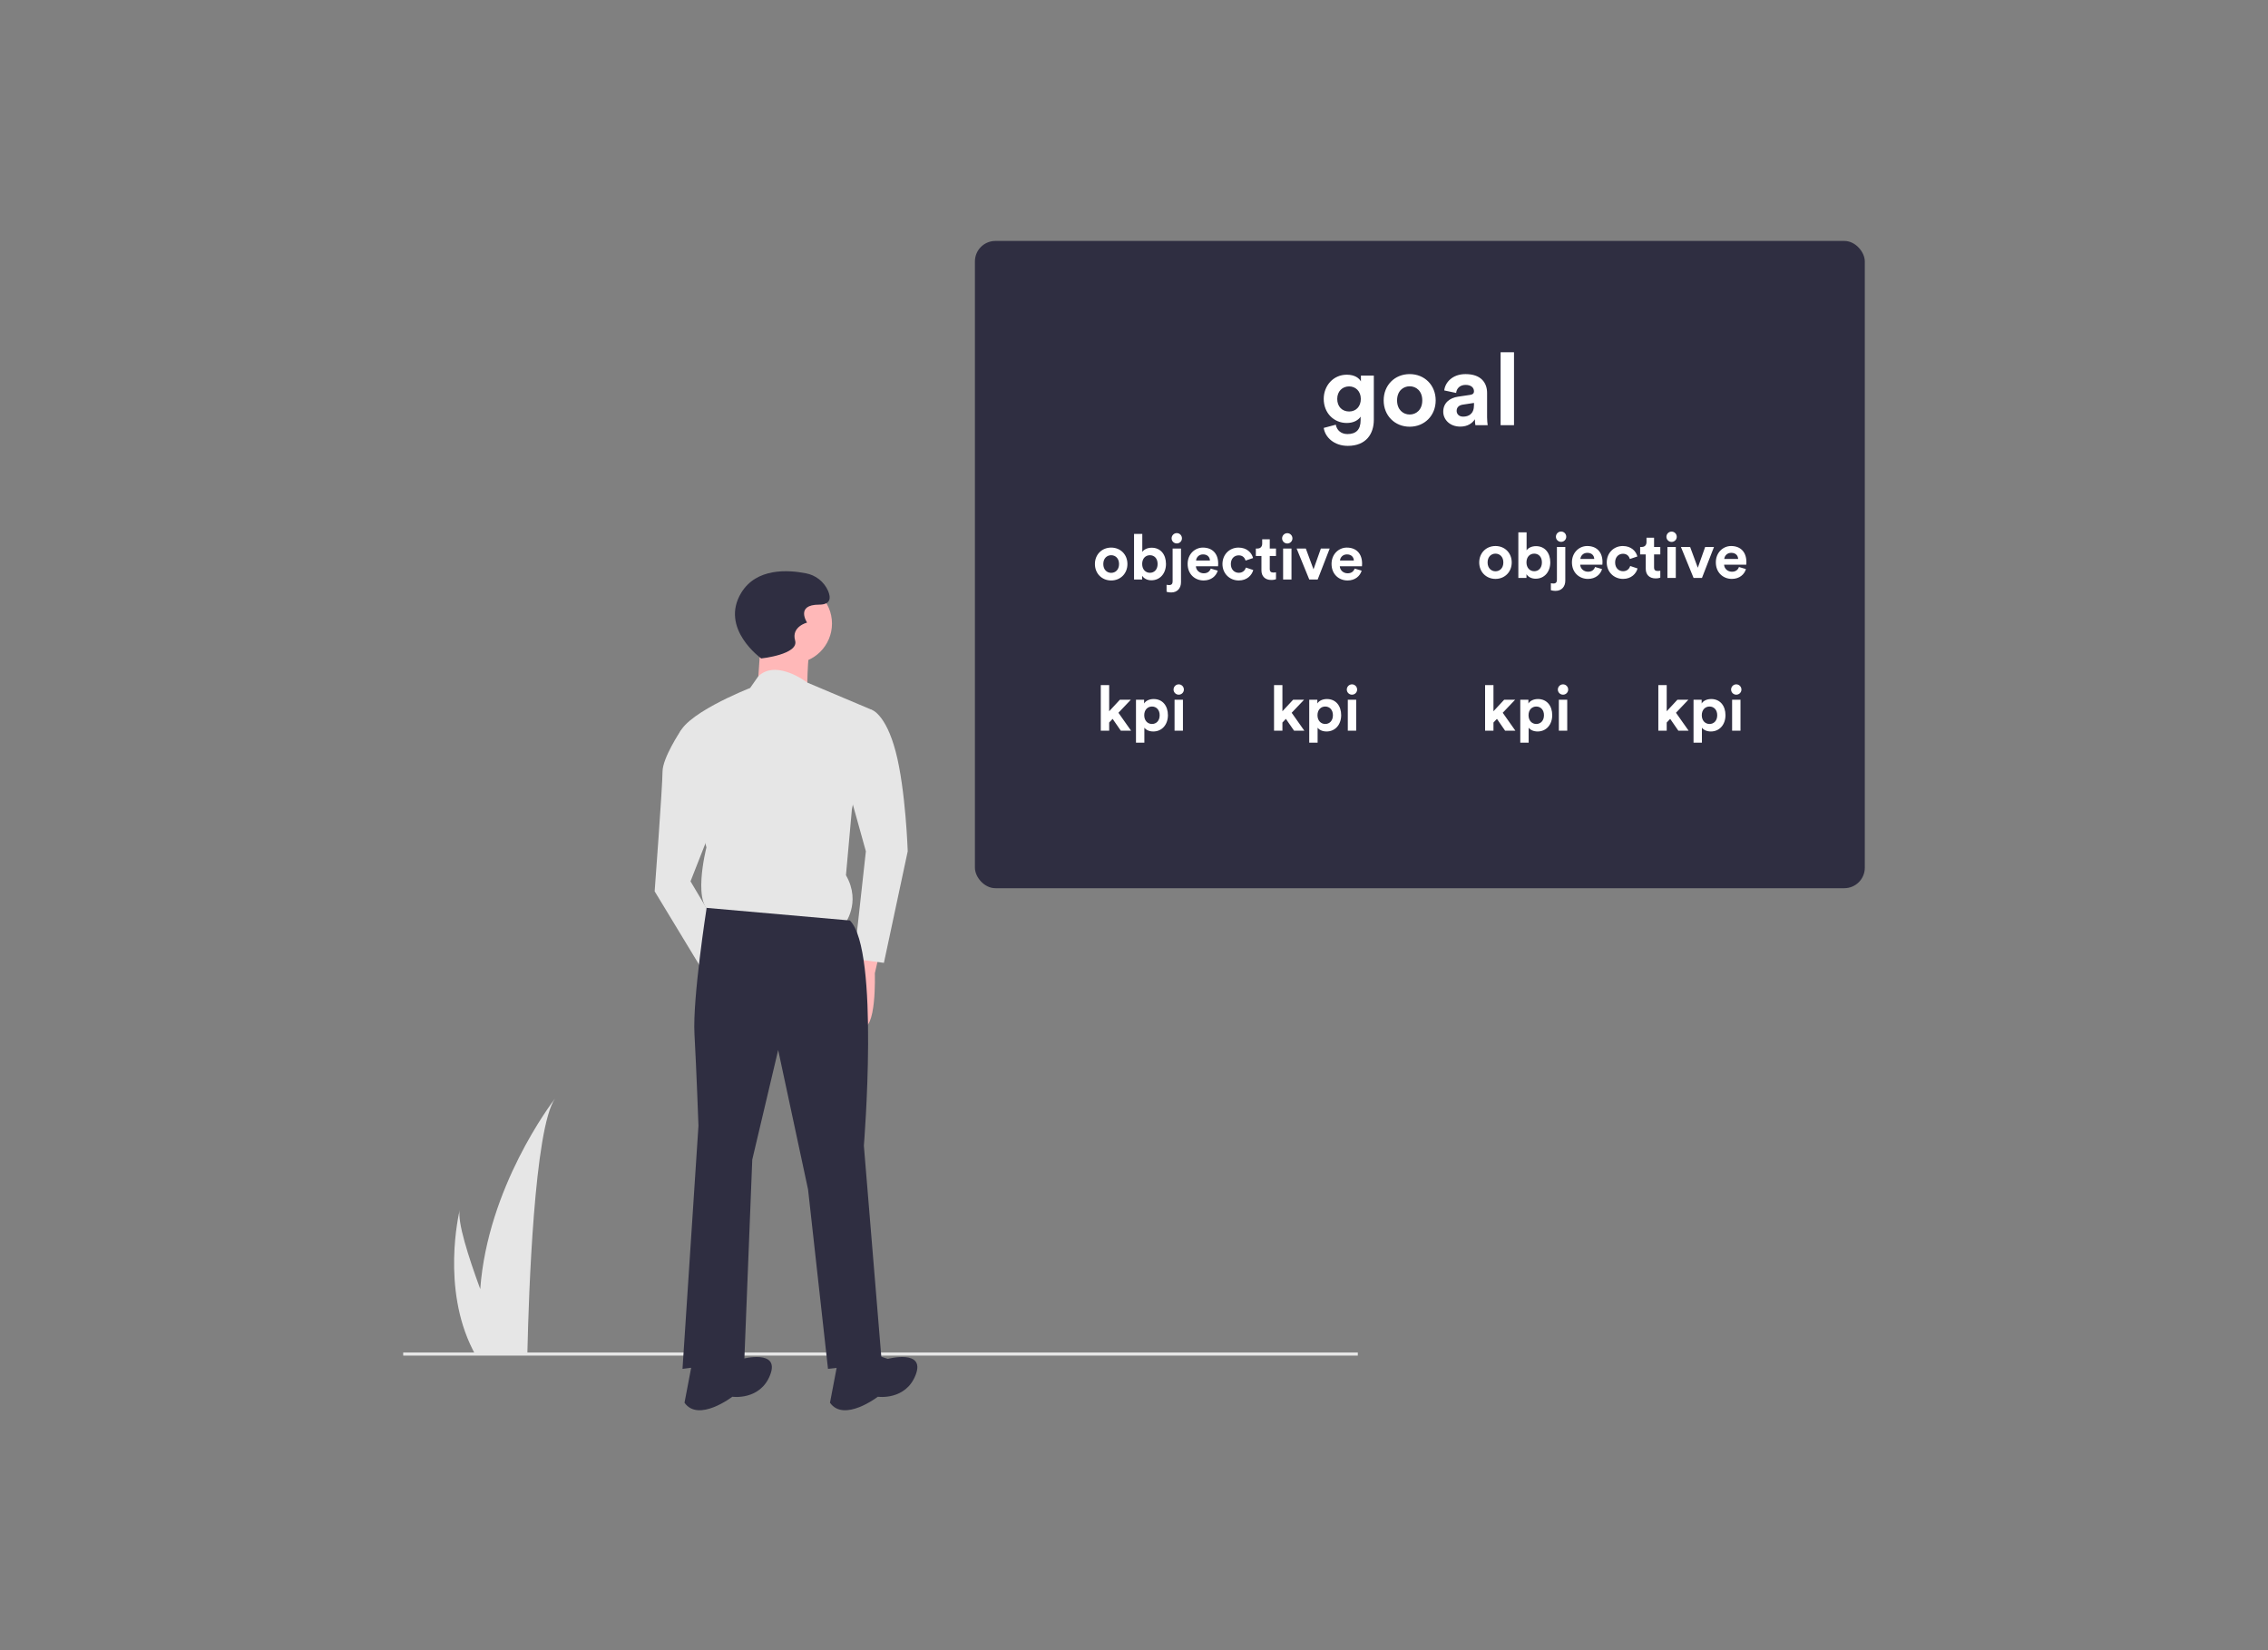 <svg width="1440" height="1048" viewBox="0 0 1440 1048" fill="none" xmlns="http://www.w3.org/2000/svg">
<rect x="0" y="0" width="1440" height="1048" fill="#808080" stroke="none"/>
<path d="M862.096 858.803H256V860.803H862.096V858.803Z" fill="#E6E6E6"/>
<path d="M352.424 697.564C339.174 716.294 335.674 822.894 334.894 857.064C334.874 857.834 334.854 858.564 334.844 859.254H301.304C300.894 858.524 300.514 857.804 300.154 857.064C280.274 817.824 291.304 770.774 291.884 768.394C290.374 775.874 297.204 797.554 304.924 818.554C309.634 753.984 349.904 700.824 352.424 697.564Z" fill="#E6E6E6"/>
<path d="M559.245 601.589L555.449 618.039C555.449 618.039 556.714 656 546.592 652.204C536.469 648.408 538.999 615.508 538.999 615.508L547.857 599.059L559.245 601.589Z" fill="#FFB8B8"/>
<path d="M502.937 421.275C516.913 421.275 528.244 409.945 528.244 395.968C528.244 381.992 516.913 370.661 502.937 370.661C488.96 370.661 477.629 381.992 477.629 395.968C477.629 409.945 488.96 421.275 502.937 421.275Z" fill="#FFB8B8"/>
<path d="M483.324 402.928L480.793 439.623L512.427 443.419C512.427 443.419 512.427 413.051 514.958 409.255C517.488 405.458 483.324 402.928 483.324 402.928Z" fill="#FFB8B8"/>
<path d="M553.478 450.715L512.487 433.399C512.487 433.399 492.899 418.312 481.427 429.489L476.278 436.864C476.278 436.864 430.741 454.619 430.753 468.538L448.529 538.117C448.529 538.117 438.441 577.352 453.627 579.869L535.882 587.39C535.882 587.39 547.258 573.461 537.12 555.755L540.879 513.994L553.478 450.715Z" fill="#E6E6E6"/>
<path d="M525.641 452.005L553.478 450.715C553.478 450.715 562.337 453.238 568.685 477.275C575.033 501.311 576.333 540.536 576.333 540.536L561.21 611.409L542.228 608.895L549.76 540.559L537.067 495.017L525.641 452.005Z" fill="#E6E6E6"/>
<path d="M445.93 459.667L432.209 463.953C432.209 463.953 420.642 481.2 420.649 490.058C420.657 498.915 415.654 565.984 415.654 565.984L448.601 620.365L458.701 593.784L438.425 559.637L454.838 517.866L445.93 459.667Z" fill="#E6E6E6"/>
<path d="M539.632 584.507L448.657 576.502C448.657 576.502 439.669 633.856 440.934 656.632C442.199 679.409 443.465 714.839 443.465 714.839L433.342 869.213L472.568 864.151L477.629 736.35L494.079 666.755L513.059 755.33L525.713 869.213L559.878 865.417L548.49 727.493C548.49 727.493 558.612 603.487 539.632 584.507Z" fill="#2F2E41"/>
<path d="M552.286 859.09L563.674 862.886C563.674 862.886 587.716 856.559 581.389 873.009C575.062 889.458 557.347 886.928 557.347 886.928C557.347 886.928 535.836 903.377 526.979 890.724L532.04 864.151L552.286 859.09Z" fill="#2F2E41"/>
<path d="M459.915 859.09L471.303 862.886C471.303 862.886 495.345 856.559 489.018 873.009C482.691 889.458 464.976 886.928 464.976 886.928C464.976 886.928 443.465 903.377 434.607 890.724L439.669 864.151L459.915 859.09Z" fill="#2F2E41"/>
<path d="M483.324 418.112C483.324 418.112 456.751 399.132 470.67 376.356C480.326 360.555 500.335 361.805 511.685 364.053C514.743 364.618 517.618 365.917 520.062 367.84C522.505 369.763 524.445 372.251 525.713 375.09C527.611 379.519 527.611 383.948 520.019 383.948C504.835 383.948 512.427 395.336 512.427 395.336C512.427 395.336 502.304 397.867 504.835 406.724C507.365 415.582 483.324 418.112 483.324 418.112Z" fill="#2F2E41"/>
<rect x="619" y="153" width="565" height="411" rx="13" fill="#2F2E41"/>
<path d="M840.46 271.728C841.356 277.744 847.116 283.12 855.756 283.12C867.596 283.12 872.268 275.248 872.268 266.608V238.512H864.076V242.224C862.988 240.112 860.108 237.936 855.116 237.936C846.476 237.936 840.46 244.976 840.46 253.296C840.46 262.128 846.732 268.592 855.116 268.592C859.66 268.592 862.604 266.608 863.884 264.56V266.864C863.884 272.944 860.876 275.632 855.5 275.632C851.468 275.632 848.716 273.136 848.14 269.68L840.46 271.728ZM856.588 261.296C852.172 261.296 849.036 258.224 849.036 253.296C849.036 248.432 852.364 245.36 856.588 245.36C860.684 245.36 864.012 248.432 864.012 253.296C864.012 258.16 860.94 261.296 856.588 261.296ZM895.032 263.216C890.872 263.216 887.032 260.144 887.032 254.256C887.032 248.304 890.872 245.296 895.032 245.296C899.192 245.296 903.032 248.304 903.032 254.256C903.032 260.208 899.192 263.216 895.032 263.216ZM895.032 237.552C885.624 237.552 878.52 244.528 878.52 254.256C878.52 263.92 885.624 270.96 895.032 270.96C904.44 270.96 911.544 263.92 911.544 254.256C911.544 244.528 904.44 237.552 895.032 237.552ZM916.343 261.424C916.343 266.352 920.439 270.896 927.159 270.896C931.831 270.896 934.839 268.72 936.439 266.224C936.439 267.44 936.567 269.168 936.759 270H944.567C944.375 268.912 944.183 266.672 944.183 265.008V249.52C944.183 243.184 940.471 237.552 930.487 237.552C922.039 237.552 917.495 242.992 916.983 247.92L924.535 249.52C924.791 246.768 926.839 244.4 930.551 244.4C934.135 244.4 935.863 246.256 935.863 248.496C935.863 249.584 935.287 250.48 933.495 250.736L925.751 251.888C920.503 252.656 916.343 255.792 916.343 261.424ZM928.951 264.56C926.199 264.56 924.855 262.768 924.855 260.912C924.855 258.48 926.583 257.264 928.759 256.944L935.863 255.856V257.264C935.863 262.832 932.535 264.56 928.951 264.56ZM961.275 270V223.664H952.763V270H961.275Z" fill="white"/>
<path d="M705.508 363.76C702.908 363.76 700.508 361.84 700.508 358.16C700.508 354.44 702.908 352.56 705.508 352.56C708.108 352.56 710.508 354.44 710.508 358.16C710.508 361.88 708.108 363.76 705.508 363.76ZM705.508 347.72C699.628 347.72 695.188 352.08 695.188 358.16C695.188 364.2 699.628 368.6 705.508 368.6C711.388 368.6 715.828 364.2 715.828 358.16C715.828 352.08 711.388 347.72 705.508 347.72ZM725.188 368V365.6C726.228 367.28 728.308 368.48 731.028 368.48C736.628 368.48 740.308 364.04 740.308 358.08C740.308 352.24 736.988 347.8 731.228 347.8C728.308 347.8 726.148 349.08 725.268 350.48V339.04H720.028V368H725.188ZM734.988 358.12C734.988 361.72 732.828 363.72 730.108 363.72C727.428 363.72 725.188 361.68 725.188 358.12C725.188 354.52 727.428 352.56 730.108 352.56C732.828 352.56 734.988 354.52 734.988 358.12ZM744.52 369.2C744.52 370.64 743.92 371.52 742.32 371.52C741.56 371.52 741.04 371.4 740.68 371.32V375.76C740.96 375.88 742.12 376.2 743.68 376.2C747.48 376.2 749.84 373.52 749.84 369.72V348.32H744.52V369.2ZM743.88 341.84C743.88 343.64 745.36 345.08 747.16 345.08C749 345.08 750.44 343.64 750.44 341.84C750.44 340 749 338.52 747.16 338.52C745.36 338.52 743.88 340 743.88 341.84ZM759.415 355.92C759.535 354.12 761.055 352.04 763.815 352.04C766.855 352.04 768.135 353.96 768.215 355.92H759.415ZM768.735 361.04C768.095 362.8 766.735 364.04 764.255 364.04C761.615 364.04 759.415 362.16 759.295 359.56H773.375C773.375 359.48 773.455 358.68 773.455 357.92C773.455 351.6 769.815 347.72 763.735 347.72C758.695 347.72 754.055 351.8 754.055 358.08C754.055 364.72 758.815 368.6 764.215 368.6C769.055 368.6 772.175 365.76 773.175 362.36L768.735 361.04ZM786.485 352.64C789.125 352.64 790.365 354.32 790.845 355.96L795.605 354.36C794.765 351.04 791.725 347.72 786.365 347.72C780.645 347.72 776.165 352.08 776.165 358.16C776.165 364.2 780.725 368.6 786.525 368.6C791.765 368.6 794.845 365.24 795.725 361.96L791.045 360.4C790.605 361.92 789.245 363.72 786.525 363.72C783.805 363.72 781.485 361.72 781.485 358.16C781.485 354.6 783.765 352.64 786.485 352.64ZM806.197 342.44H801.397V345.2C801.397 346.96 800.437 348.32 798.357 348.32H797.357V353.04H800.917V362.2C800.917 366 803.317 368.28 807.157 368.28C808.717 368.28 809.677 368 810.157 367.8V363.4C809.877 363.48 809.157 363.56 808.517 363.56C806.997 363.56 806.197 363 806.197 361.28V353.04H810.157V348.32H806.197V342.44ZM819.996 368V348.32H814.676V368H819.996ZM814.036 341.88C814.036 343.64 815.516 345.12 817.316 345.12C819.156 345.12 820.596 343.64 820.596 341.88C820.596 340.04 819.156 338.56 817.316 338.56C815.516 338.56 814.036 340.04 814.036 341.88ZM844.252 348.32H838.652L833.972 361.52L829.092 348.32H823.252L831.292 368H836.612L844.252 348.32ZM850.783 355.92C850.903 354.12 852.423 352.04 855.183 352.04C858.223 352.04 859.503 353.96 859.583 355.92H850.783ZM860.103 361.04C859.463 362.8 858.103 364.04 855.623 364.04C852.983 364.04 850.783 362.16 850.663 359.56H864.743C864.743 359.48 864.823 358.68 864.823 357.92C864.823 351.6 861.183 347.72 855.103 347.72C850.063 347.72 845.423 351.8 845.423 358.08C845.423 364.72 850.183 368.6 855.583 368.6C860.423 368.6 863.543 365.76 864.543 362.36L860.103 361.04Z" fill="white"/>
<path d="M717.994 444.32H711.034L704.234 451.64V435.04H698.914V464H704.234V458.8L706.434 456.48L711.634 464H718.154L710.114 452.6L717.994 444.32ZM726.578 471.6V462.08C727.538 463.4 729.538 464.48 732.258 464.48C737.818 464.48 741.538 460.08 741.538 454.12C741.538 448.28 738.218 443.88 732.458 443.88C729.498 443.88 727.298 445.2 726.418 446.72V444.32H721.258V471.6H726.578ZM736.298 454.16C736.298 457.68 734.138 459.72 731.418 459.72C728.698 459.72 726.498 457.64 726.498 454.16C726.498 450.68 728.698 448.64 731.418 448.64C734.138 448.64 736.298 450.68 736.298 454.16ZM751.07 464V444.32H745.75V464H751.07ZM745.11 437.88C745.11 439.64 746.59 441.12 748.39 441.12C750.23 441.12 751.67 439.64 751.67 437.88C751.67 436.04 750.23 434.56 748.39 434.56C746.59 434.56 745.11 436.04 745.11 437.88Z" fill="white"/>
<path d="M827.994 444.32H821.034L814.234 451.64V435.04H808.914V464H814.234V458.8L816.434 456.48L821.634 464H828.154L820.114 452.6L827.994 444.32ZM836.578 471.6V462.08C837.538 463.4 839.538 464.48 842.258 464.48C847.818 464.48 851.538 460.08 851.538 454.12C851.538 448.28 848.218 443.88 842.458 443.88C839.498 443.88 837.298 445.2 836.418 446.72V444.32H831.258V471.6H836.578ZM846.298 454.16C846.298 457.68 844.138 459.72 841.418 459.72C838.698 459.72 836.498 457.64 836.498 454.16C836.498 450.68 838.698 448.64 841.418 448.64C844.138 448.64 846.298 450.68 846.298 454.16ZM861.07 464V444.32H855.75V464H861.07ZM855.11 437.88C855.11 439.64 856.59 441.12 858.39 441.12C860.23 441.12 861.67 439.64 861.67 437.88C861.67 436.04 860.23 434.56 858.39 434.56C856.59 434.56 855.11 436.04 855.11 437.88Z" fill="white"/>
<path d="M961.994 444.32H955.034L948.234 451.64V435.04H942.914V464H948.234V458.8L950.434 456.48L955.634 464H962.154L954.114 452.6L961.994 444.32ZM970.578 471.6V462.08C971.538 463.4 973.538 464.48 976.258 464.48C981.818 464.48 985.538 460.08 985.538 454.12C985.538 448.28 982.218 443.88 976.458 443.88C973.498 443.88 971.298 445.2 970.418 446.72V444.32H965.258V471.6H970.578ZM980.298 454.16C980.298 457.68 978.138 459.72 975.418 459.72C972.698 459.72 970.498 457.64 970.498 454.16C970.498 450.68 972.698 448.64 975.418 448.64C978.138 448.64 980.298 450.68 980.298 454.16ZM995.07 464V444.32H989.75V464H995.07ZM989.11 437.88C989.11 439.64 990.59 441.12 992.39 441.12C994.23 441.12 995.67 439.64 995.67 437.88C995.67 436.04 994.23 434.56 992.39 434.56C990.59 434.56 989.11 436.04 989.11 437.88Z" fill="white"/>
<path d="M1071.99 444.32H1065.03L1058.23 451.64V435.04H1052.91V464H1058.23V458.8L1060.43 456.48L1065.63 464H1072.15L1064.11 452.6L1071.99 444.32ZM1080.58 471.6V462.08C1081.54 463.4 1083.54 464.48 1086.26 464.48C1091.82 464.48 1095.54 460.08 1095.54 454.12C1095.54 448.28 1092.22 443.88 1086.46 443.88C1083.5 443.88 1081.3 445.2 1080.42 446.72V444.32H1075.26V471.6H1080.58ZM1090.3 454.16C1090.3 457.68 1088.14 459.72 1085.42 459.72C1082.7 459.72 1080.5 457.64 1080.5 454.16C1080.5 450.68 1082.7 448.64 1085.42 448.64C1088.14 448.64 1090.3 450.68 1090.3 454.16ZM1105.07 464V444.32H1099.75V464H1105.07ZM1099.11 437.88C1099.11 439.64 1100.59 441.12 1102.39 441.12C1104.23 441.12 1105.67 439.64 1105.67 437.88C1105.67 436.04 1104.23 434.56 1102.39 434.56C1100.59 434.56 1099.11 436.04 1099.11 437.88Z" fill="white"/>
<path d="M949.508 362.76C946.908 362.76 944.508 360.84 944.508 357.16C944.508 353.44 946.908 351.56 949.508 351.56C952.108 351.56 954.508 353.44 954.508 357.16C954.508 360.88 952.108 362.76 949.508 362.76ZM949.508 346.72C943.628 346.72 939.188 351.08 939.188 357.16C939.188 363.2 943.628 367.6 949.508 367.6C955.388 367.6 959.828 363.2 959.828 357.16C959.828 351.08 955.388 346.72 949.508 346.72ZM969.188 367V364.6C970.228 366.28 972.308 367.48 975.028 367.48C980.628 367.48 984.308 363.04 984.308 357.08C984.308 351.24 980.988 346.8 975.228 346.8C972.308 346.8 970.148 348.08 969.268 349.48V338.04H964.028V367H969.188ZM978.988 357.12C978.988 360.72 976.828 362.72 974.108 362.72C971.428 362.72 969.188 360.68 969.188 357.12C969.188 353.52 971.428 351.56 974.108 351.56C976.828 351.56 978.988 353.52 978.988 357.12ZM988.52 368.2C988.52 369.64 987.92 370.52 986.32 370.52C985.56 370.52 985.04 370.4 984.68 370.32V374.76C984.96 374.88 986.12 375.2 987.68 375.2C991.48 375.2 993.84 372.52 993.84 368.72V347.32H988.52V368.2ZM987.88 340.84C987.88 342.64 989.36 344.08 991.16 344.08C993 344.08 994.44 342.64 994.44 340.84C994.44 339 993 337.52 991.16 337.52C989.36 337.52 987.88 339 987.88 340.84ZM1003.42 354.92C1003.54 353.12 1005.06 351.04 1007.82 351.04C1010.86 351.04 1012.14 352.96 1012.22 354.92H1003.42ZM1012.74 360.04C1012.1 361.8 1010.74 363.04 1008.26 363.04C1005.62 363.04 1003.42 361.16 1003.3 358.56H1017.38C1017.38 358.48 1017.46 357.68 1017.46 356.92C1017.46 350.6 1013.82 346.72 1007.74 346.72C1002.7 346.72 998.055 350.8 998.055 357.08C998.055 363.72 1002.82 367.6 1008.22 367.6C1013.06 367.6 1016.18 364.76 1017.18 361.36L1012.74 360.04ZM1030.48 351.64C1033.12 351.64 1034.36 353.32 1034.84 354.96L1039.6 353.36C1038.76 350.04 1035.72 346.72 1030.36 346.72C1024.64 346.72 1020.16 351.08 1020.16 357.16C1020.16 363.2 1024.72 367.6 1030.52 367.6C1035.76 367.6 1038.84 364.24 1039.72 360.96L1035.04 359.4C1034.6 360.92 1033.24 362.72 1030.52 362.72C1027.8 362.72 1025.48 360.72 1025.48 357.16C1025.48 353.6 1027.76 351.64 1030.48 351.64ZM1050.2 341.44H1045.4V344.2C1045.4 345.96 1044.44 347.32 1042.36 347.32H1041.36V352.04H1044.92V361.2C1044.92 365 1047.32 367.28 1051.16 367.28C1052.72 367.28 1053.68 367 1054.16 366.8V362.4C1053.88 362.48 1053.16 362.56 1052.52 362.56C1051 362.56 1050.2 362 1050.2 360.28V352.04H1054.16V347.32H1050.2V341.44ZM1064 367V347.32H1058.68V367H1064ZM1058.04 340.88C1058.04 342.64 1059.52 344.12 1061.32 344.12C1063.16 344.12 1064.6 342.64 1064.6 340.88C1064.6 339.04 1063.16 337.56 1061.32 337.56C1059.52 337.56 1058.04 339.04 1058.04 340.88ZM1088.25 347.32H1082.65L1077.97 360.52L1073.09 347.32H1067.25L1075.29 367H1080.61L1088.25 347.32ZM1094.78 354.92C1094.9 353.12 1096.42 351.04 1099.18 351.04C1102.22 351.04 1103.5 352.96 1103.58 354.92H1094.78ZM1104.1 360.04C1103.46 361.8 1102.1 363.04 1099.62 363.04C1096.98 363.04 1094.78 361.16 1094.66 358.56H1108.74C1108.74 358.48 1108.82 357.68 1108.82 356.92C1108.82 350.6 1105.18 346.72 1099.1 346.72C1094.06 346.72 1089.42 350.8 1089.42 357.08C1089.42 363.72 1094.18 367.6 1099.58 367.6C1104.42 367.6 1107.54 364.76 1108.54 361.36L1104.1 360.04Z" fill="white"/>
</svg>
